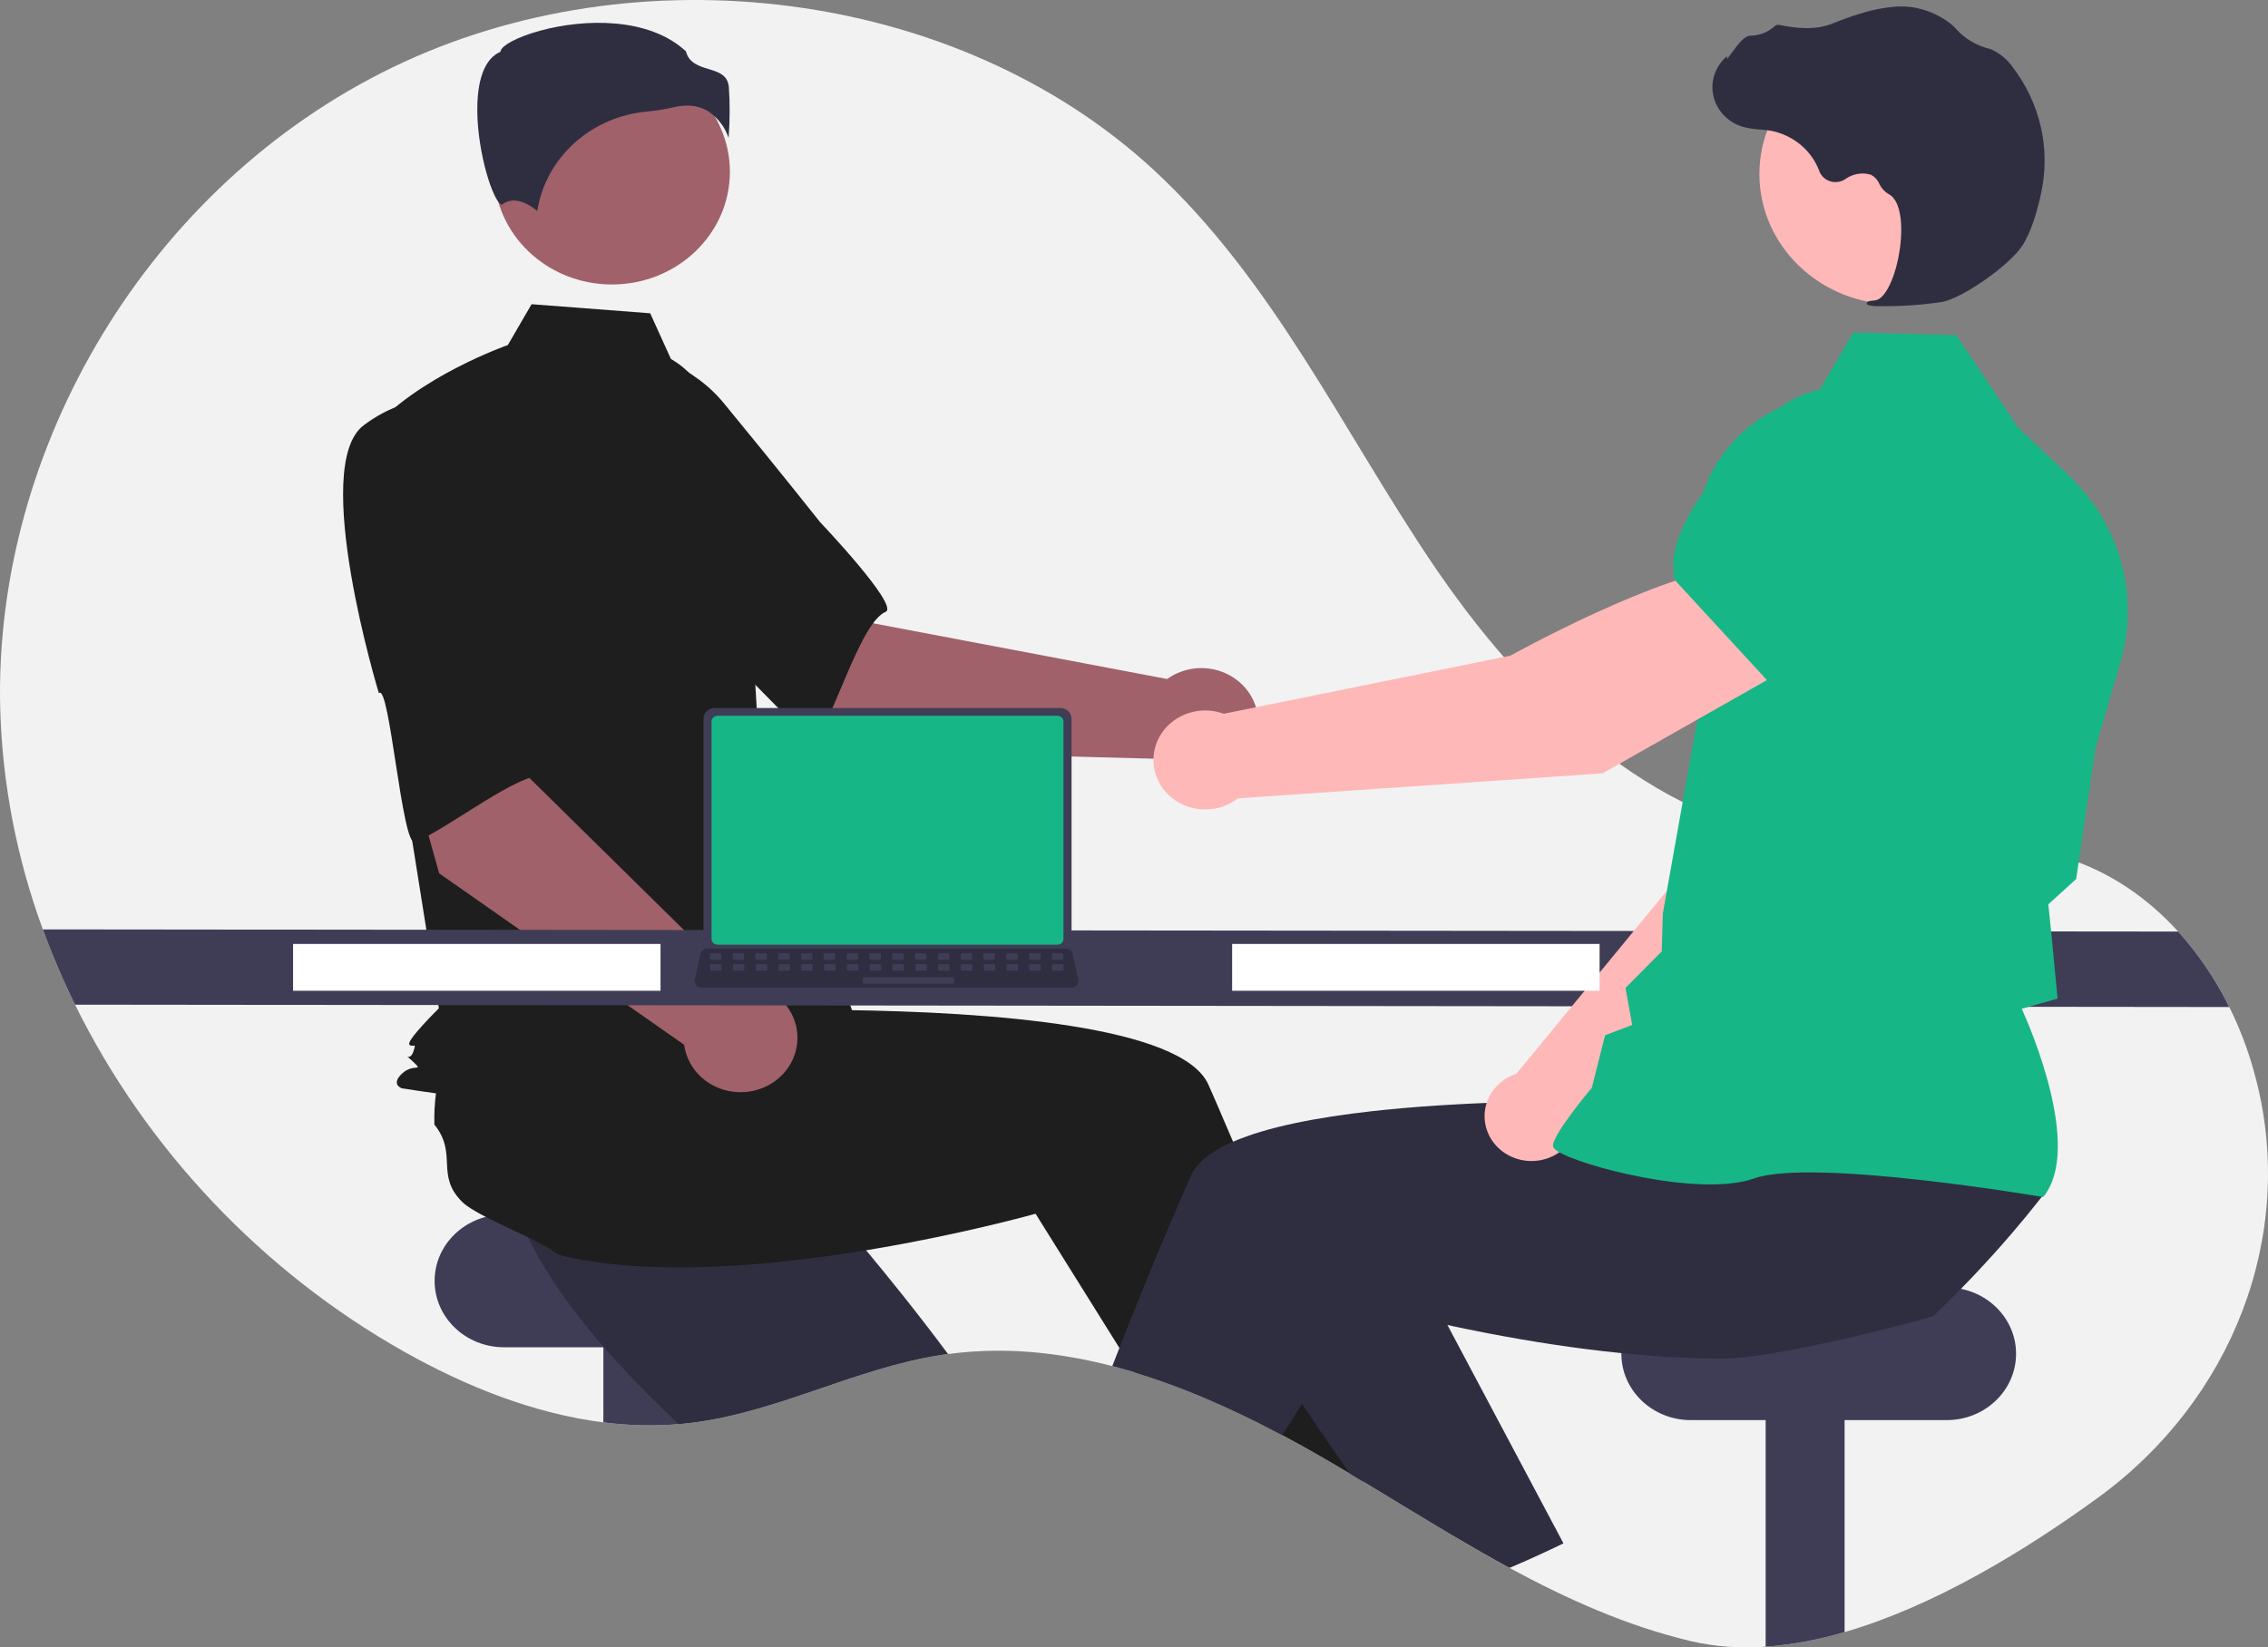 <svg width="512" height="372" viewBox="0 0 512 372" fill="none" xmlns="http://www.w3.org/2000/svg">
<rect x="0" y="0" width="512" height="372" fill="#808080" stroke="none"/>
<g clip-path="url(#clip0_171_3632)">
<path d="M473.72 338.128C456.944 350.343 436.507 362.718 416.413 368.552C410.621 370.284 404.643 371.39 398.593 371.849C392.937 372.284 387.244 371.861 381.726 370.597C367.224 367.148 353.773 361.108 340.758 354.051C336.506 351.742 332.303 349.327 328.124 346.859C321.304 342.828 314.551 338.657 307.779 334.585C306.765 333.968 305.757 333.363 304.743 332.763H304.737C303.103 331.782 301.464 330.814 299.821 329.861C299.533 329.69 299.244 329.526 298.949 329.355C295.846 327.557 292.689 325.8 289.48 324.085C289.086 323.879 288.693 323.668 288.3 323.462C282.09 320.168 275.707 317.181 269.177 314.513C264.888 312.786 260.544 311.229 256.156 309.901H256.15C254.473 309.395 252.789 308.919 251.099 308.485C246.032 307.155 240.868 306.189 235.651 305.594C228.462 304.761 221.19 304.817 214.015 305.758C213.53 305.823 213.05 305.888 212.565 305.964C193.147 308.937 175.426 318.961 155.922 321.323C155.289 321.4 154.662 321.47 154.029 321.523C153.759 321.546 153.489 321.576 153.218 321.593C147.551 322.057 141.847 321.923 136.209 321.194C120.46 319.208 105.123 313.044 91.315 305.276C59.037 287.114 32.86 259.199 16.945 226.87C14.212 221.33 11.785 215.656 9.675 209.872C3.776 193.832 0.528 177.012 0.046 160.016C-1.447 101.047 33.597 41.884 88.618 15.214C143.645 -11.456 216.031 -2.637 260.409 38.335C287.329 63.189 302.906 96.869 323.166 126.959C343.425 157.043 372.22 185.781 409.359 190.164C428.279 192.397 448.078 188.079 466.211 193.696C476.251 196.81 484.817 202.768 491.718 210.359C496.357 215.511 500.24 221.244 503.258 227.399C505.47 231.849 507.265 236.478 508.622 241.231C508.874 242.106 509.108 242.982 509.335 243.857C518.368 279.135 503.934 316.117 473.72 338.128Z" fill="#F2F2F2"/>
<path d="M171.542 274.264H113.78C105.126 274.264 98.111 280.972 98.111 289.247V289.247C98.111 297.522 105.126 304.23 113.78 304.23H171.542C180.196 304.23 187.211 297.522 187.211 289.247C187.211 280.972 180.196 274.264 171.542 274.264Z" fill="#3F3D56"/>
<path d="M154.029 296.592V321.523C148.096 322.072 142.116 321.961 136.209 321.194V296.592H154.029Z" fill="#3F3D56"/>
<path d="M214.015 305.758C213.529 305.823 213.05 305.887 212.564 305.964C193.147 308.937 175.425 318.961 155.921 321.323C155.289 321.399 154.662 321.47 154.029 321.523C153.759 321.546 153.488 321.575 153.218 321.593C148.456 317.133 143.693 312.386 139.22 307.468C136.793 304.806 134.445 302.091 132.239 299.342C126.512 292.244 121.658 284.946 118.45 277.778C118.776 274.34 116.539 266.39 115.47 260.303L115.464 260.297C115.009 257.741 114.763 255.52 114.991 254.092C116.294 245.855 123.329 246.801 125.492 238.727C127.443 237.179 129.521 235.782 131.705 234.55C132.067 234.344 132.436 234.138 132.817 233.933L156.29 218.421L165.262 226.835L178.915 239.644L193.712 253.517L181.152 265.65C181.152 265.65 191.647 277.219 203.919 292.643C207.212 296.786 210.635 301.21 214.015 305.758Z" fill="#2F2E41"/>
<path d="M416.413 296.592V368.552C410.62 370.284 404.643 371.39 398.593 371.848V296.592H416.413Z" fill="#3F3D56"/>
<path d="M439.456 290.716H381.695C373.041 290.716 366.025 297.424 366.025 305.699V305.699C366.025 313.974 373.041 320.682 381.695 320.682H439.456C448.11 320.682 455.125 313.974 455.125 305.699C455.125 297.424 448.11 290.716 439.456 290.716Z" fill="#3F3D56"/>
<path d="M298.949 329.355C295.845 327.557 292.689 325.8 289.479 324.084C289.086 323.879 288.693 323.667 288.3 323.462L290.413 322.598L296.116 320.253L296.171 320.23L296.233 320.43L298.949 329.355Z" fill="#FFB6B6"/>
<path d="M307.778 334.584C306.765 333.967 305.757 333.362 304.743 332.763H304.737C303.102 331.782 301.464 330.814 299.821 329.86C299.532 329.69 299.243 329.525 298.948 329.355C295.845 327.557 292.689 325.8 289.479 324.084C289.086 323.879 288.693 323.667 288.299 323.462C282.089 320.168 275.707 317.181 269.177 314.513C264.888 312.785 260.543 311.228 256.156 309.9H256.15L252.702 304.383L237.187 279.534L233.776 274.076C233.776 274.076 222.144 277.366 205.682 280.522C199.691 281.673 193.067 282.801 186.117 283.753C178.688 284.764 170.896 285.569 163.154 285.957C159.461 286.145 155.78 286.239 152.155 286.209C142.784 286.151 133.782 285.31 125.898 283.312C123.268 280.95 115.341 277.736 109.663 274.793H109.657C107.273 273.559 105.294 272.378 104.256 271.326C98.271 265.274 103.383 260.556 98.062 253.951C97.99 251.528 98.12 249.104 98.449 246.701C98.504 246.301 98.56 245.896 98.627 245.484L100.305 218.244L112.766 216.67L131.729 214.272L152.271 211.675L154.533 228.609C154.533 228.609 170.528 227.834 190.793 228.092C223.342 228.515 266.897 231.618 272.796 244.932C273.349 246.184 273.902 247.447 274.455 248.71C275.77 251.73 277.073 254.766 278.363 257.818C283.039 268.864 287.501 280.016 291.575 290.557C294.106 297.115 296.49 303.437 298.684 309.354C300.448 314.113 302.082 318.614 303.575 322.756C304.94 326.54 306.175 330.025 307.275 333.151C307.447 333.638 307.613 334.12 307.778 334.584Z" fill="#1E1E1E"/>
<path d="M193.144 169.542L153.783 137.577L179.391 112.795L197.257 140.777L263.483 153.332C265.474 151.899 267.858 151.051 270.345 150.891C272.831 150.731 275.313 151.267 277.487 152.433C279.66 153.598 281.433 155.343 282.587 157.455C283.742 159.567 284.228 161.955 283.988 164.327C283.748 166.699 282.791 168.953 281.235 170.814C279.678 172.675 277.589 174.063 275.222 174.808C272.854 175.554 270.312 175.624 267.903 175.011C265.495 174.399 263.325 173.129 261.658 171.358L193.144 169.542Z" fill="#A0616A"/>
<path d="M118.997 95.567C114.448 109.718 157.77 143.466 157.77 143.466C158.251 140.069 182.814 169.363 184.485 166.71C189.234 159.17 194.46 140.532 199.943 138.15C203.079 136.788 185.091 117.853 185.091 117.853C185.091 117.853 175.915 106.245 163.8 91.533C160.455 87.313 156.049 83.971 150.99 81.818C145.931 79.664 140.385 78.769 134.868 79.217C134.868 79.217 123.545 81.417 118.997 95.567Z" fill="#1E1E1E"/>
<path d="M138.151 64.241C152.854 64.241 164.773 52.844 164.773 38.785C164.773 24.726 152.854 13.329 138.151 13.329C123.448 13.329 111.529 24.726 111.529 38.785C111.529 52.844 123.448 64.241 138.151 64.241Z" fill="#A0616A"/>
<path d="M151.462 81.066C157.197 84.327 160.628 90.317 162.598 96.413C166.244 107.699 168.439 119.367 169.134 131.16L171.214 166.468L196.977 241.646C174.649 259.712 90.721 245.752 90.721 245.752C90.721 245.752 88.145 244.931 90.721 242.467C93.297 240.004 95.806 242.186 93.229 239.723C90.653 237.259 92.429 240.004 93.288 237.54C94.147 235.077 93.288 236.719 92.429 235.898C91.57 235.077 99.077 227.686 99.077 227.686L92.207 184.533L83.619 97.49C93.925 85.172 114.65 77.911 114.65 77.911L120.005 68.694L146.781 70.742L151.462 81.066Z" fill="#1E1E1E"/>
<path d="M160.097 25.261C162.166 26.736 163.699 28.796 164.479 31.148C164.779 27.304 164.799 23.444 164.536 19.597C164.223 16.893 162.232 16.285 159.928 15.581C157.846 14.944 155.492 14.225 154.859 11.601C146.491 3.816 131.923 4.209 121.953 6.924C116.468 8.418 113.311 10.338 113.029 11.463L112.97 11.694L112.747 11.801C108.519 13.822 107.695 20.207 107.75 25.206C107.853 34.626 111.254 45.324 113.17 46.193C113.272 46.239 113.297 46.221 113.341 46.186C116.226 43.982 119.746 46.354 121.293 47.644C122.206 41.789 125.144 36.396 129.638 32.325C134.131 28.255 139.922 25.741 146.085 25.187C148.098 25.001 150.095 24.681 152.061 24.229C153.058 23.982 154.083 23.854 155.113 23.846C156.886 23.82 158.625 24.314 160.097 25.261Z" fill="#2F2E41"/>
<path d="M126.552 207.894L118.408 203.906C117.972 203.609 117.662 203.171 117.535 202.674C117.408 202.176 117.473 201.651 117.717 201.195C117.961 200.739 118.369 200.383 118.865 200.19C119.362 199.998 119.914 199.983 120.422 200.147L128.565 204.135C129.002 204.433 129.311 204.87 129.438 205.368C129.565 205.866 129.501 206.39 129.257 206.846C129.012 207.302 128.605 207.659 128.108 207.852C127.612 208.044 127.059 208.059 126.552 207.894Z" fill="#17B687"/>
<path d="M99.144 197.21L85.748 149.521L121.547 143.041L119.622 175.774L166.658 222.086C169.148 221.988 171.614 222.586 173.756 223.806C175.897 225.025 177.62 226.814 178.717 228.954C179.813 231.095 180.234 233.494 179.929 235.859C179.624 238.224 178.606 240.453 176.999 242.275C175.392 244.096 173.265 245.431 170.879 246.117C168.492 246.803 165.948 246.81 163.557 246.137C161.166 245.464 159.032 244.141 157.414 242.328C155.796 240.515 154.765 238.291 154.446 235.928L99.144 197.21Z" fill="#A0616A"/>
<path d="M82.085 96.052C69.933 105.225 85.529 156.534 85.529 156.534C87.944 154 90.75 191.45 93.702 190.175C102.09 186.551 117.465 174.053 123.393 175.072C126.783 175.655 123.231 150.3 123.231 150.3C123.231 150.3 122.578 135.763 121.35 117.074C121.106 111.784 119.465 106.64 116.582 102.119C113.699 97.599 109.667 93.849 104.86 91.22C104.86 91.22 94.236 86.879 82.085 96.052Z" fill="#1E1E1E"/>
<path d="M503.258 227.399L16.944 226.87C14.211 221.33 11.785 215.656 9.675 209.872L491.718 210.359C496.357 215.511 500.239 221.244 503.258 227.399Z" fill="#3F3D56"/>
<path d="M348.365 350.684C345.852 351.847 343.316 352.97 340.758 354.051C336.506 351.742 332.303 349.327 328.124 346.859L343.621 340.349L348.365 350.684Z" fill="#FFB6B6"/>
<path d="M461.356 269.716C458.837 272.948 456.237 276.115 453.558 279.217C451.088 282.079 448.552 284.885 445.951 287.637C444.875 288.777 443.788 289.911 442.676 291.033C440.629 293.131 438.538 295.193 436.402 297.221C432.555 298.378 424.763 300.417 416.413 302.321C410.335 303.701 403.963 305.012 398.593 305.846C395.586 306.362 392.545 306.672 389.492 306.775C385.867 306.804 382.186 306.71 378.493 306.522C374.327 306.31 370.154 305.981 366.031 305.558C355.309 304.483 344.924 302.808 335.965 301.087C332.683 300.464 329.599 299.829 326.76 299.212C321.383 298.055 316.885 296.974 313.628 296.151C309.96 295.235 307.871 294.641 307.871 294.641L298.684 309.354L293.916 316.987L290.413 322.598L289.479 324.085C289.086 323.879 288.693 323.667 288.299 323.462C282.089 320.168 275.707 317.181 269.177 314.513C264.888 312.785 260.543 311.228 256.156 309.9H256.15C254.472 309.395 252.788 308.919 251.099 308.484C251.627 307.127 252.162 305.76 252.702 304.383C253.71 301.815 254.738 299.224 255.787 296.609C258.055 290.945 260.402 285.199 262.817 279.482C264.795 274.787 266.811 270.11 268.851 265.497C269.791 263.37 271.702 261.502 274.375 259.862C275.653 259.092 276.985 258.409 278.363 257.818C286.014 254.486 297.283 252.318 309.702 250.925C310.728 250.814 311.76 250.702 312.799 250.596C323.079 249.562 333.986 249.028 344.187 248.781C349.293 248.657 354.221 248.61 358.805 248.605C360.286 248.605 361.726 248.608 363.125 248.616H363.131C366.91 248.634 370.388 248.687 373.448 248.746C374.044 248.757 374.622 248.775 375.187 248.787H375.193C375.574 248.793 375.949 248.804 376.318 248.81C383.01 248.975 387.114 249.174 387.114 249.174L388.706 237.235L389.031 234.826L389.339 232.534V232.528L389.376 232.241L389.628 232.235L394.052 232.152L431.24 231.459L451.555 231.077L448.335 244.274L443.02 266.05C443.56 269.493 461.54 266.796 461.356 269.716Z" fill="#2F2E41"/>
<path d="M352.949 348.51C351.431 349.25 349.901 349.979 348.365 350.684C345.852 351.847 343.316 352.97 340.758 354.051C336.505 351.742 332.302 349.327 328.124 346.859C321.303 342.828 314.55 338.656 307.778 334.584C306.765 333.967 305.757 333.362 304.743 332.763H304.737C301.947 328.803 299.102 324.678 296.232 320.43C296.189 320.371 296.152 320.312 296.116 320.253C295.378 319.172 294.645 318.083 293.916 316.986C289.326 310.112 284.711 302.943 280.231 295.622L291.575 290.557L312.664 281.144L316.301 279.523L326.76 299.212L336.088 316.775L338.165 320.682L352.949 348.51Z" fill="#2F2E41"/>
<path d="M356.128 253.979L409.895 204.398L424.798 164.049L402.816 154.909C391.525 165.251 379.32 197.464 379.32 197.464L342.321 242.475C342.032 242.569 341.745 242.669 341.461 242.789C339.794 243.492 338.345 244.594 337.254 245.988C336.163 247.383 335.467 249.023 335.233 250.75C334.998 252.477 335.234 254.233 335.916 255.847C336.599 257.462 337.705 258.881 339.129 259.967C340.553 261.053 342.245 261.77 344.043 262.048C345.841 262.326 347.684 262.156 349.393 261.554C351.102 260.951 352.62 259.938 353.799 258.611C354.979 257.284 355.781 255.689 356.128 253.979Z" fill="#FFB8B8"/>
<path d="M396.631 159.414L424.513 167.878L424.618 167.861C434.996 166.199 443.607 149.992 449.003 136.688C450.779 132.3 450.746 127.431 448.911 123.065C447.076 118.7 443.576 115.163 439.118 113.171C435.819 111.722 432.163 111.185 428.561 111.619C424.96 112.054 421.558 113.443 418.739 115.629L404.421 126.816L396.631 159.414Z" fill="#17B687"/>
<path d="M461.244 270.311L461.407 270.104C470.106 259.072 458.208 231.751 456.409 227.789L464.498 225.498L463.088 210.771L462.409 204.204L468.698 198.493L468.719 198.347L473.045 168.914L478.704 149.434C480.837 142.069 480.882 134.295 478.835 126.908C476.787 119.522 472.721 112.789 467.053 107.402L455.484 96.418L441.623 75.673L418.384 75.099L410.027 89.295C402.256 90.811 395.287 94.887 390.335 100.811C385.383 106.736 382.761 114.133 382.927 121.716L383.714 159.506L375.375 206.329L375.141 214.834L366.957 223.092L368.47 231.441L362.348 233.773L359.352 245.637C358.208 247.006 350.653 256.137 350.584 258.683C350.574 259.065 350.859 259.442 351.481 259.867C356.371 263.213 383.703 270.462 396.004 266.104C409.107 261.465 460.46 270.177 460.977 270.265L461.244 270.311Z" fill="#17B687"/>
<path d="M427.974 68.74C444.978 68.74 458.762 55.559 458.762 39.3C458.762 23.041 444.978 9.861 427.974 9.861C410.971 9.861 397.187 23.041 397.187 39.3C397.187 55.559 410.971 68.74 427.974 68.74Z" fill="#FFB8B8"/>
<path d="M424.218 69.134C428.986 69.205 433.751 68.886 438.462 68.182C443.132 67.274 453.578 59.954 456.49 55.549C458.654 52.276 460.037 47.166 460.817 43.455C461.867 38.545 461.827 33.478 460.7 28.583C459.572 23.689 457.382 19.075 454.271 15.041C453.075 13.354 451.425 12.007 449.494 11.143C449.323 11.079 449.147 11.022 448.969 10.974C446.156 10.266 443.629 8.77 441.711 6.679C441.339 6.256 440.936 5.859 440.504 5.492C438.337 3.743 435.768 2.509 433.006 1.891C428.549 0.751 422.098 1.883 413.833 5.26C409.681 6.957 405.14 6.343 401.647 5.618C401.451 5.582 401.248 5.596 401.059 5.657C400.871 5.719 400.702 5.827 400.57 5.971C399.084 7.305 397.125 8.052 395.086 8.061C393.838 8.114 392.528 9.767 390.944 11.923C390.585 12.412 390.166 12.983 389.863 13.331L389.823 12.663L389.116 13.408C388.006 14.578 387.224 15.998 386.842 17.535C386.46 19.072 386.491 20.677 386.932 22.199C387.374 23.722 388.211 25.113 389.365 26.243C390.52 27.373 391.955 28.205 393.537 28.662C394.793 28.981 396.08 29.177 397.378 29.247C398.164 29.315 398.977 29.385 399.756 29.514C402.257 30.003 404.582 31.105 406.505 32.71C408.427 34.316 409.882 36.371 410.726 38.674C410.926 39.207 411.251 39.688 411.676 40.081C412.101 40.475 412.615 40.769 413.178 40.943C413.741 41.116 414.338 41.163 414.924 41.08C415.509 40.998 416.066 40.788 416.553 40.467C417.365 39.862 418.317 39.455 419.33 39.278C420.342 39.102 421.383 39.163 422.366 39.455C423.215 39.906 423.875 40.623 424.237 41.484C424.677 42.445 425.406 43.258 426.331 43.821C429.496 45.381 429.714 52.292 428.577 58.053C427.482 63.606 425.316 67.624 423.311 67.822C421.768 67.975 421.591 68.08 421.479 68.341L421.379 68.574L421.553 68.793C422.405 69.088 423.315 69.205 424.218 69.134Z" fill="#2F2E41"/>
<path d="M404.276 150.513L392.405 127.883C375.174 129.008 340.976 148.058 340.976 148.058L276.272 161.176C274.355 160.472 272.278 160.262 270.25 160.57C268.222 160.877 266.314 161.689 264.718 162.925C263.123 164.162 261.896 165.778 261.162 167.612C260.427 169.445 260.211 171.432 260.534 173.371C260.858 175.31 261.71 177.133 263.005 178.657C264.299 180.182 265.991 181.353 267.91 182.053C269.828 182.753 271.906 182.957 273.933 182.646C275.961 182.334 277.867 181.517 279.459 180.277L361.767 174.636L404.276 150.513Z" fill="#FFB8B8"/>
<path d="M399.488 154.229L430.491 132.198L435.952 113.38C437.01 109.682 436.965 105.775 435.823 102.1C434.68 98.425 432.486 95.128 429.487 92.583C425.397 89.16 420.101 87.348 414.669 87.516C409.236 87.684 404.073 89.817 400.223 93.486C388.556 104.621 375.249 120.156 378.107 130.928L378.136 131.038L399.488 154.229Z" fill="#17B687"/>
<path d="M361.109 213.156H278.154V223.732H361.109V213.156Z" fill="white"/>
<path d="M149.113 213.156H66.158V223.732H149.113V213.156Z" fill="white"/>
<path d="M158.8 162.295V212.652C158.8 213.294 159.067 213.909 159.542 214.363C160.016 214.817 160.66 215.072 161.331 215.072H239.373C240.044 215.072 240.687 214.817 241.162 214.363C241.637 213.909 241.903 213.294 241.904 212.652V162.295C241.902 161.653 241.635 161.039 241.161 160.586C240.686 160.133 240.043 159.878 239.373 159.877H161.331C160.66 159.878 160.017 160.133 159.543 160.586C159.069 161.039 158.801 161.653 158.8 162.295Z" fill="#3F3D56"/>
<path d="M160.631 162.921V212.031C160.631 212.374 160.774 212.702 161.028 212.945C161.281 213.187 161.625 213.324 161.983 213.324H238.723C239.082 213.324 239.426 213.187 239.679 212.945C239.933 212.702 240.075 212.374 240.076 212.031V162.921C240.076 162.578 239.933 162.248 239.68 162.005C239.426 161.762 239.082 161.626 238.723 161.625H161.983C161.624 161.626 161.28 161.762 161.027 162.005C160.773 162.248 160.631 162.578 160.631 162.921Z" fill="#17B687"/>
<path d="M157.168 222.473C157.31 222.645 157.492 222.783 157.699 222.877C157.906 222.972 158.132 223.021 158.362 223.019H241.926C242.155 223.019 242.381 222.97 242.587 222.876C242.793 222.782 242.975 222.645 243.119 222.475C243.263 222.306 243.365 222.107 243.419 221.895C243.473 221.683 243.476 221.461 243.429 221.248L242.132 215.356C242.079 215.115 241.963 214.892 241.796 214.705C241.628 214.519 241.415 214.375 241.175 214.288C241.001 214.222 240.816 214.189 240.629 214.189H159.654C159.467 214.189 159.282 214.222 159.108 214.288C158.868 214.375 158.655 214.519 158.487 214.705C158.32 214.892 158.204 215.115 158.151 215.356L156.854 221.248C156.807 221.461 156.812 221.682 156.866 221.894C156.92 222.106 157.023 222.304 157.168 222.473Z" fill="#2F2E41"/>
<path d="M237.762 216.727H239.736C239.901 216.727 240.036 216.599 240.036 216.44V215.537C240.036 215.379 239.901 215.25 239.736 215.25H237.762C237.596 215.25 237.462 215.379 237.462 215.537V216.44C237.462 216.599 237.596 216.727 237.762 216.727Z" fill="#3F3D56"/>
<path d="M232.614 216.727H234.588C234.754 216.727 234.888 216.599 234.888 216.44V215.537C234.888 215.379 234.754 215.25 234.588 215.25H232.614C232.449 215.25 232.314 215.379 232.314 215.537V216.44C232.314 216.599 232.449 216.727 232.614 216.727Z" fill="#3F3D56"/>
<path d="M227.467 216.727H229.441C229.606 216.727 229.741 216.599 229.741 216.44V215.537C229.741 215.379 229.606 215.25 229.441 215.25H227.467C227.301 215.25 227.167 215.379 227.167 215.537V216.44C227.167 216.599 227.301 216.727 227.467 216.727Z" fill="#3F3D56"/>
<path d="M222.319 216.727H224.293C224.459 216.727 224.593 216.599 224.593 216.44V215.537C224.593 215.379 224.459 215.25 224.293 215.25H222.319C222.154 215.25 222.02 215.379 222.02 215.537V216.44C222.02 216.599 222.154 216.727 222.319 216.727Z" fill="#3F3D56"/>
<path d="M217.172 216.727H219.146C219.312 216.727 219.446 216.599 219.446 216.44V215.537C219.446 215.379 219.312 215.25 219.146 215.25H217.172C217.006 215.25 216.872 215.379 216.872 215.537V216.44C216.872 216.599 217.006 216.727 217.172 216.727Z" fill="#3F3D56"/>
<path d="M212.025 216.727H213.998C214.164 216.727 214.298 216.599 214.298 216.44V215.537C214.298 215.379 214.164 215.25 213.998 215.25H212.025C211.859 215.25 211.725 215.379 211.725 215.537V216.44C211.725 216.599 211.859 216.727 212.025 216.727Z" fill="#3F3D56"/>
<path d="M206.877 216.727H208.851C209.016 216.727 209.151 216.599 209.151 216.44V215.537C209.151 215.379 209.016 215.25 208.851 215.25H206.877C206.711 215.25 206.577 215.379 206.577 215.537V216.44C206.577 216.599 206.711 216.727 206.877 216.727Z" fill="#3F3D56"/>
<path d="M201.729 216.727H203.703C203.869 216.727 204.003 216.599 204.003 216.44V215.537C204.003 215.379 203.869 215.25 203.703 215.25H201.729C201.564 215.25 201.429 215.379 201.429 215.537V216.44C201.429 216.599 201.564 216.727 201.729 216.727Z" fill="#3F3D56"/>
<path d="M196.582 216.727H198.556C198.721 216.727 198.856 216.599 198.856 216.44V215.537C198.856 215.379 198.721 215.25 198.556 215.25H196.582C196.416 215.25 196.282 215.379 196.282 215.537V216.44C196.282 216.599 196.416 216.727 196.582 216.727Z" fill="#3F3D56"/>
<path d="M191.434 216.727H193.408C193.574 216.727 193.708 216.599 193.708 216.44V215.537C193.708 215.379 193.574 215.25 193.408 215.25H191.434C191.269 215.25 191.135 215.379 191.135 215.537V216.44C191.135 216.599 191.269 216.727 191.434 216.727Z" fill="#3F3D56"/>
<path d="M186.287 216.727H188.261C188.426 216.727 188.561 216.599 188.561 216.44V215.537C188.561 215.379 188.426 215.25 188.261 215.25H186.287C186.121 215.25 185.987 215.379 185.987 215.537V216.44C185.987 216.599 186.121 216.727 186.287 216.727Z" fill="#3F3D56"/>
<path d="M181.139 216.727H183.113C183.279 216.727 183.413 216.599 183.413 216.44V215.537C183.413 215.379 183.279 215.25 183.113 215.25H181.139C180.974 215.25 180.839 215.379 180.839 215.537V216.44C180.839 216.599 180.974 216.727 181.139 216.727Z" fill="#3F3D56"/>
<path d="M175.992 216.727H177.966C178.131 216.727 178.266 216.599 178.266 216.44V215.537C178.266 215.379 178.131 215.25 177.966 215.25H175.992C175.826 215.25 175.692 215.379 175.692 215.537V216.44C175.692 216.599 175.826 216.727 175.992 216.727Z" fill="#3F3D56"/>
<path d="M170.844 216.727H172.818C172.984 216.727 173.118 216.599 173.118 216.44V215.537C173.118 215.379 172.984 215.25 172.818 215.25H170.844C170.679 215.25 170.544 215.379 170.544 215.537V216.44C170.544 216.599 170.679 216.727 170.844 216.727Z" fill="#3F3D56"/>
<path d="M165.697 216.727H167.671C167.836 216.727 167.971 216.599 167.971 216.44V215.537C167.971 215.379 167.836 215.25 167.671 215.25H165.697C165.531 215.25 165.397 215.379 165.397 215.537V216.44C165.397 216.599 165.531 216.727 165.697 216.727Z" fill="#3F3D56"/>
<path d="M160.549 216.727H162.523C162.689 216.727 162.823 216.599 162.823 216.44V215.537C162.823 215.379 162.689 215.25 162.523 215.25H160.549C160.384 215.25 160.249 215.379 160.249 215.537V216.44C160.249 216.599 160.384 216.727 160.549 216.727Z" fill="#3F3D56"/>
<path d="M237.823 219.188H239.797C239.962 219.188 240.097 219.06 240.097 218.901V217.998C240.097 217.84 239.962 217.711 239.797 217.711H237.823C237.657 217.711 237.523 217.84 237.523 217.998V218.901C237.523 219.06 237.657 219.188 237.823 219.188Z" fill="#3F3D56"/>
<path d="M232.675 219.188H234.649C234.815 219.188 234.949 219.06 234.949 218.901V217.998C234.949 217.84 234.815 217.711 234.649 217.711H232.675C232.51 217.711 232.375 217.84 232.375 217.998V218.901C232.375 219.06 232.51 219.188 232.675 219.188Z" fill="#3F3D56"/>
<path d="M227.528 219.188H229.502C229.667 219.188 229.802 219.06 229.802 218.901V217.998C229.802 217.84 229.667 217.711 229.502 217.711H227.528C227.362 217.711 227.228 217.84 227.228 217.998V218.901C227.228 219.06 227.362 219.188 227.528 219.188Z" fill="#3F3D56"/>
<path d="M222.38 219.188H224.354C224.52 219.188 224.654 219.06 224.654 218.901V217.998C224.654 217.84 224.52 217.711 224.354 217.711H222.38C222.215 217.711 222.08 217.84 222.08 217.998V218.901C222.08 219.06 222.215 219.188 222.38 219.188Z" fill="#3F3D56"/>
<path d="M217.233 219.188H219.207C219.372 219.188 219.507 219.06 219.507 218.901V217.998C219.507 217.84 219.372 217.711 219.207 217.711H217.233C217.067 217.711 216.933 217.84 216.933 217.998V218.901C216.933 219.06 217.067 219.188 217.233 219.188Z" fill="#3F3D56"/>
<path d="M212.085 219.188H214.059C214.225 219.188 214.359 219.06 214.359 218.901V217.998C214.359 217.84 214.225 217.711 214.059 217.711H212.085C211.92 217.711 211.785 217.84 211.785 217.998V218.901C211.785 219.06 211.92 219.188 212.085 219.188Z" fill="#3F3D56"/>
<path d="M206.938 219.188H208.911C209.077 219.188 209.211 219.06 209.211 218.901V217.998C209.211 217.84 209.077 217.711 208.911 217.711H206.938C206.772 217.711 206.638 217.84 206.638 217.998V218.901C206.638 219.06 206.772 219.188 206.938 219.188Z" fill="#3F3D56"/>
<path d="M201.79 219.188H203.764C203.93 219.188 204.064 219.06 204.064 218.901V217.998C204.064 217.84 203.93 217.711 203.764 217.711H201.79C201.625 217.711 201.49 217.84 201.49 217.998V218.901C201.49 219.06 201.625 219.188 201.79 219.188Z" fill="#3F3D56"/>
<path d="M196.643 219.188H198.617C198.782 219.188 198.917 219.06 198.917 218.901V217.998C198.917 217.84 198.782 217.711 198.617 217.711H196.643C196.477 217.711 196.343 217.84 196.343 217.998V218.901C196.343 219.06 196.477 219.188 196.643 219.188Z" fill="#3F3D56"/>
<path d="M191.495 219.188H193.469C193.635 219.188 193.769 219.06 193.769 218.901V217.998C193.769 217.84 193.635 217.711 193.469 217.711H191.495C191.33 217.711 191.195 217.84 191.195 217.998V218.901C191.195 219.06 191.33 219.188 191.495 219.188Z" fill="#3F3D56"/>
<path d="M186.348 219.188H188.322C188.487 219.188 188.622 219.06 188.622 218.901V217.998C188.622 217.84 188.487 217.711 188.322 217.711H186.348C186.182 217.711 186.048 217.84 186.048 217.998V218.901C186.048 219.06 186.182 219.188 186.348 219.188Z" fill="#3F3D56"/>
<path d="M181.2 219.188H183.174C183.34 219.188 183.474 219.06 183.474 218.901V217.998C183.474 217.84 183.34 217.711 183.174 217.711H181.2C181.035 217.711 180.9 217.84 180.9 217.998V218.901C180.9 219.06 181.035 219.188 181.2 219.188Z" fill="#3F3D56"/>
<path d="M176.053 219.188H178.026C178.192 219.188 178.326 219.06 178.326 218.901V217.998C178.326 217.84 178.192 217.711 178.026 217.711H176.053C175.887 217.711 175.753 217.84 175.753 217.998V218.901C175.753 219.06 175.887 219.188 176.053 219.188Z" fill="#3F3D56"/>
<path d="M170.905 219.188H172.879C173.045 219.188 173.179 219.06 173.179 218.901V217.998C173.179 217.84 173.045 217.711 172.879 217.711H170.905C170.74 217.711 170.605 217.84 170.605 217.998V218.901C170.605 219.06 170.74 219.188 170.905 219.188Z" fill="#3F3D56"/>
<path d="M165.758 219.188H167.732C167.897 219.188 168.031 219.06 168.031 218.901V217.998C168.031 217.84 167.897 217.711 167.732 217.711H165.758C165.592 217.711 165.458 217.84 165.458 217.998V218.901C165.458 219.06 165.592 219.188 165.758 219.188Z" fill="#3F3D56"/>
<path d="M160.61 219.188H162.584C162.75 219.188 162.884 219.06 162.884 218.901V217.998C162.884 217.84 162.75 217.711 162.584 217.711H160.61C160.445 217.711 160.31 217.84 160.31 217.998V218.901C160.31 219.06 160.445 219.188 160.61 219.188Z" fill="#3F3D56"/>
<path d="M195.099 222.141H215.089C215.254 222.141 215.389 222.013 215.389 221.855V220.952C215.389 220.793 215.254 220.665 215.089 220.665H195.099C194.933 220.665 194.799 220.793 194.799 220.952V221.855C194.799 222.013 194.933 222.141 195.099 222.141Z" fill="#3F3D56"/>
</g>
<defs>
<clipPath id="clip0_171_3632">
<rect width="512" height="372" fill="white"/>
</clipPath>
</defs>
</svg>

